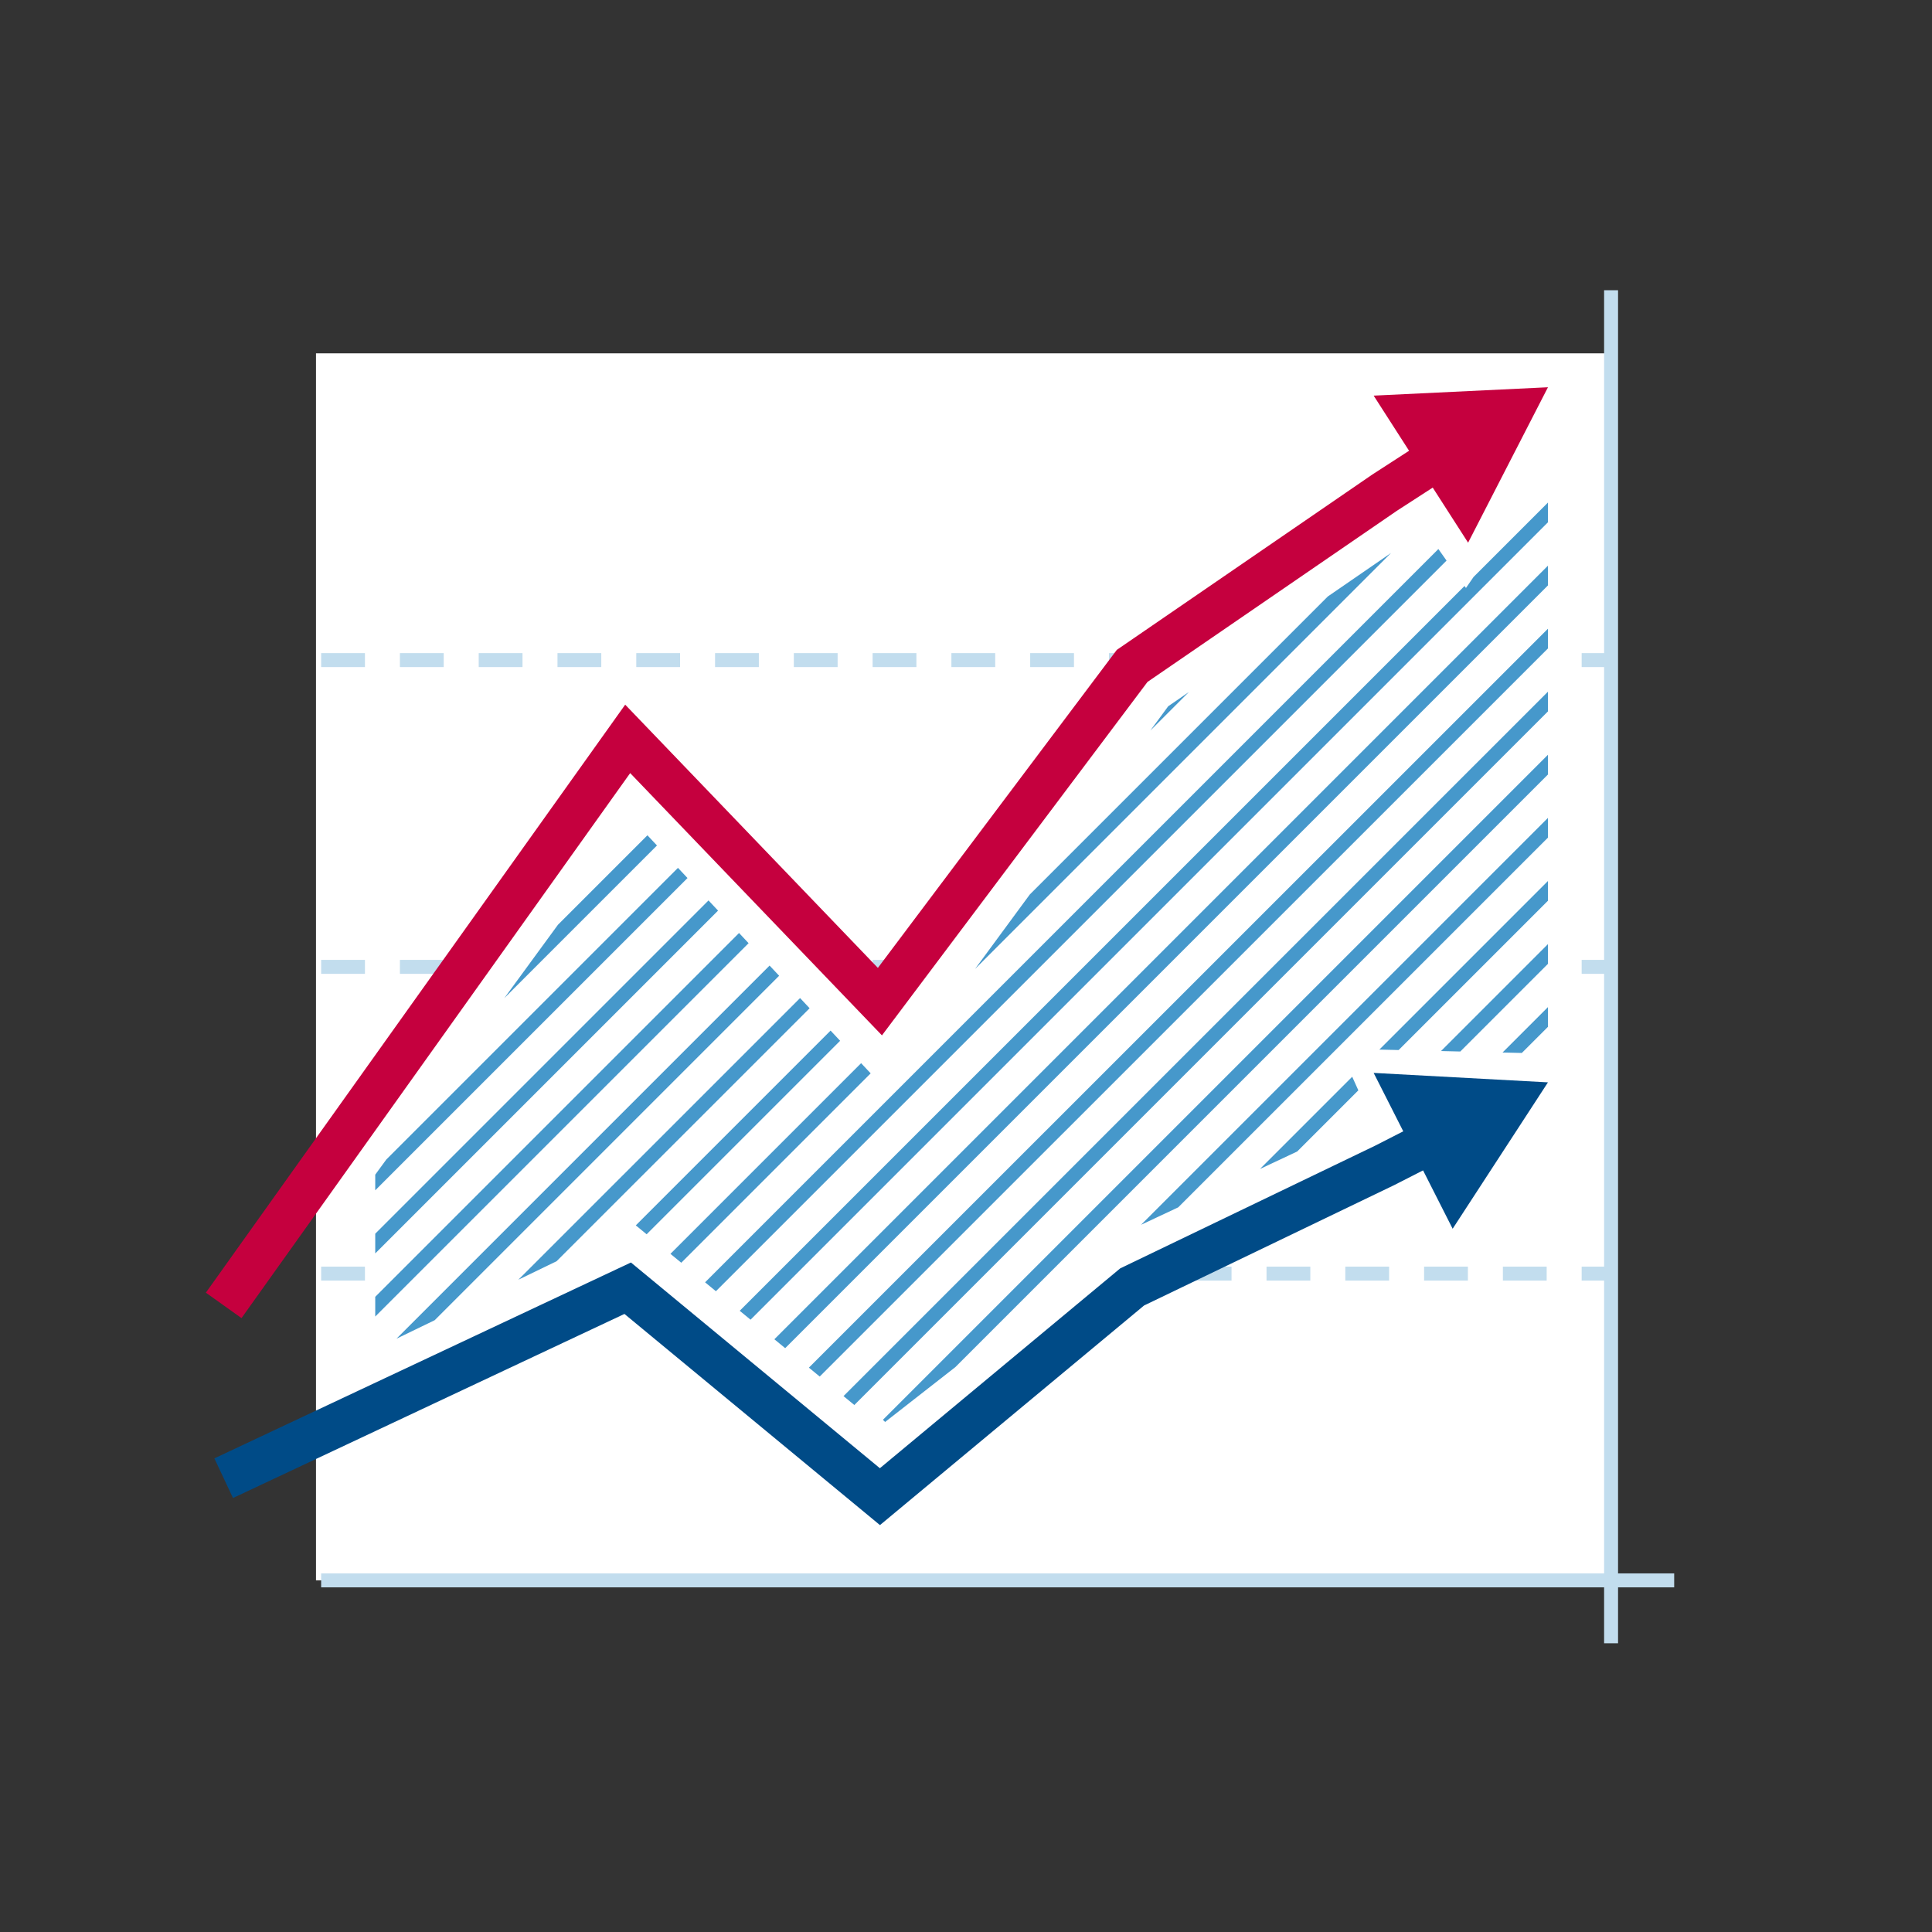 <svg id="Layer_1" data-name="Layer 1" xmlns="http://www.w3.org/2000/svg" xmlns:xlink="http://www.w3.org/1999/xlink" viewBox="0 0 90 90">
  <rect x="0" y="0" width="90" height="90" fill="#333333" stroke="none"/>
  <defs>
    <style>
      .cls-1 {
        fill: #fff;
      }

      .cls-2, .cls-3, .cls-5, .cls-6, .cls-8 {
        fill: none;
        stroke-miterlimit: 10;
      }

      .cls-2, .cls-3 {
        stroke: #c2ddee;
      }

      .cls-2, .cls-3, .cls-5 {
        stroke-width: 0.65px;
      }

      .cls-2 {
        stroke-dasharray: 2.04 1.63;
      }

      .cls-4 {
        clip-path: url(#clip-path);
      }

      .cls-5 {
        stroke: #4698cb;
      }

      .cls-6 {
        stroke: #004b87;
      }

      .cls-6, .cls-8 {
        stroke-width: 2.04px;
      }

      .cls-7 {
        fill: #004b87;
      }

      .cls-8 {
        stroke: #c5003e;
      }

      .cls-9 {
        fill: #c5003e;
      }
    </style>
    <clipPath id="clip-path">
      <polygon class="cls-1" points="72.11 21.86 68.29 27.39 66.37 24.68 54.42 32.9 41.28 50.77 29.53 38.24 17.48 54.72 17.48 62.84 29.53 57.01 40.99 66.43 52.74 57.25 63.84 52.04 62.4 48.85 72.11 49.08 72.11 21.86"/>
    </clipPath>
  </defs>
  <rect class="cls-1" x="14.72" y="16.46" width="60.1" height="57.16"/>
  <g>
    <line class="cls-2" x1="14.96" y1="30.75" x2="75.05" y2="30.75"/>
    <line class="cls-2" x1="14.96" y1="45.04" x2="75.05" y2="45.04"/>
    <line class="cls-2" x1="14.96" y1="59.33" x2="75.05" y2="59.33"/>
    <line class="cls-3" x1="14.96" y1="73.62" x2="77.99" y2="73.62"/>
    <polygon class="cls-1" points="72.11 18.04 64.5 22.95 52.74 31.02 40.99 46.66 29.24 34.42 17.48 50.91 17.48 65.54 29.24 60.01 40.99 69.72 52.74 59.95 64.5 54.29 72.11 50.42 72.11 18.04"/>
    <g>
      <polygon class="cls-1" points="72.11 21.86 68.29 27.39 66.37 24.68 54.42 32.9 41.28 50.77 29.53 38.24 17.48 54.72 17.48 62.84 29.53 57.01 40.99 66.43 52.74 57.25 63.84 52.04 62.4 48.85 72.11 49.08 72.11 21.86"/>
      <g class="cls-4">
        <g>
          <line class="cls-5" x1="30.61" y1="12.48" x2="-23.28" y2="66.37"/>
          <line class="cls-5" x1="33.55" y1="12.48" x2="-20.34" y2="66.37"/>
          <line class="cls-5" x1="36.49" y1="12.48" x2="-17.41" y2="66.37"/>
          <line class="cls-5" x1="39.42" y1="12.48" x2="-14.47" y2="66.37"/>
          <line class="cls-5" x1="42.36" y1="12.48" x2="-11.53" y2="66.37"/>
          <line class="cls-5" x1="45.3" y1="12.48" x2="-8.59" y2="66.37"/>
          <line class="cls-5" x1="48.24" y1="12.48" x2="-5.65" y2="66.37"/>
          <line class="cls-5" x1="51.18" y1="12.48" x2="-2.71" y2="66.37"/>
          <line class="cls-5" x1="54.12" y1="12.48" x2="0.22" y2="66.37"/>
          <line class="cls-5" x1="57.05" y1="12.48" x2="3.16" y2="66.37"/>
          <line class="cls-5" x1="59.99" y1="12.48" x2="6.1" y2="66.37"/>
          <line class="cls-5" x1="62.93" y1="12.48" x2="9.04" y2="66.37"/>
          <line class="cls-5" x1="65.87" y1="12.48" x2="11.98" y2="66.37"/>
          <line class="cls-5" x1="68.81" y1="12.48" x2="14.92" y2="66.37"/>
          <line class="cls-5" x1="71.75" y1="12.48" x2="17.85" y2="66.37"/>
          <line class="cls-5" x1="74.68" y1="12.48" x2="20.79" y2="66.37"/>
          <line class="cls-5" x1="77.62" y1="12.48" x2="23.73" y2="66.37"/>
          <line class="cls-5" x1="80.56" y1="12.48" x2="26.67" y2="66.37"/>
          <line class="cls-5" x1="83.5" y1="12.48" x2="29.61" y2="66.37"/>
          <line class="cls-5" x1="86.44" y1="12.48" x2="32.55" y2="66.37"/>
          <line class="cls-5" x1="89.38" y1="12.48" x2="35.48" y2="66.37"/>
          <line class="cls-5" x1="92.31" y1="12.48" x2="38.42" y2="66.37"/>
          <line class="cls-5" x1="95.25" y1="12.48" x2="41.36" y2="66.37"/>
          <line class="cls-5" x1="98.19" y1="12.48" x2="44.3" y2="66.37"/>
          <line class="cls-5" x1="101.13" y1="12.48" x2="47.24" y2="66.37"/>
          <line class="cls-5" x1="104.07" y1="12.48" x2="50.18" y2="66.37"/>
          <line class="cls-5" x1="107.01" y1="12.48" x2="53.11" y2="66.37"/>
          <line class="cls-5" x1="109.94" y1="12.48" x2="56.05" y2="66.37"/>
          <line class="cls-5" x1="112.88" y1="12.48" x2="58.99" y2="66.37"/>
        </g>
      </g>
    </g>
    <line class="cls-3" x1="75.05" y1="13.52" x2="75.05" y2="76.55"/>
    <g>
      <polyline class="cls-6" points="10.42 68.86 29.24 60.01 40.99 69.72 52.74 59.95 64.5 54.29 66.89 53.07"/>
      <polygon class="cls-7" points="67.67 57.24 72.11 50.42 63.99 49.98 67.67 57.24"/>
    </g>
    <g>
      <polyline class="cls-8" points="10.42 60.81 29.24 34.42 40.99 46.66 52.74 31.02 64.5 22.95 67.19 21.21"/>
      <polygon class="cls-9" points="68.39 25.28 72.11 18.04 63.99 18.43 68.39 25.28"/>
    </g>
  </g>
</svg>
